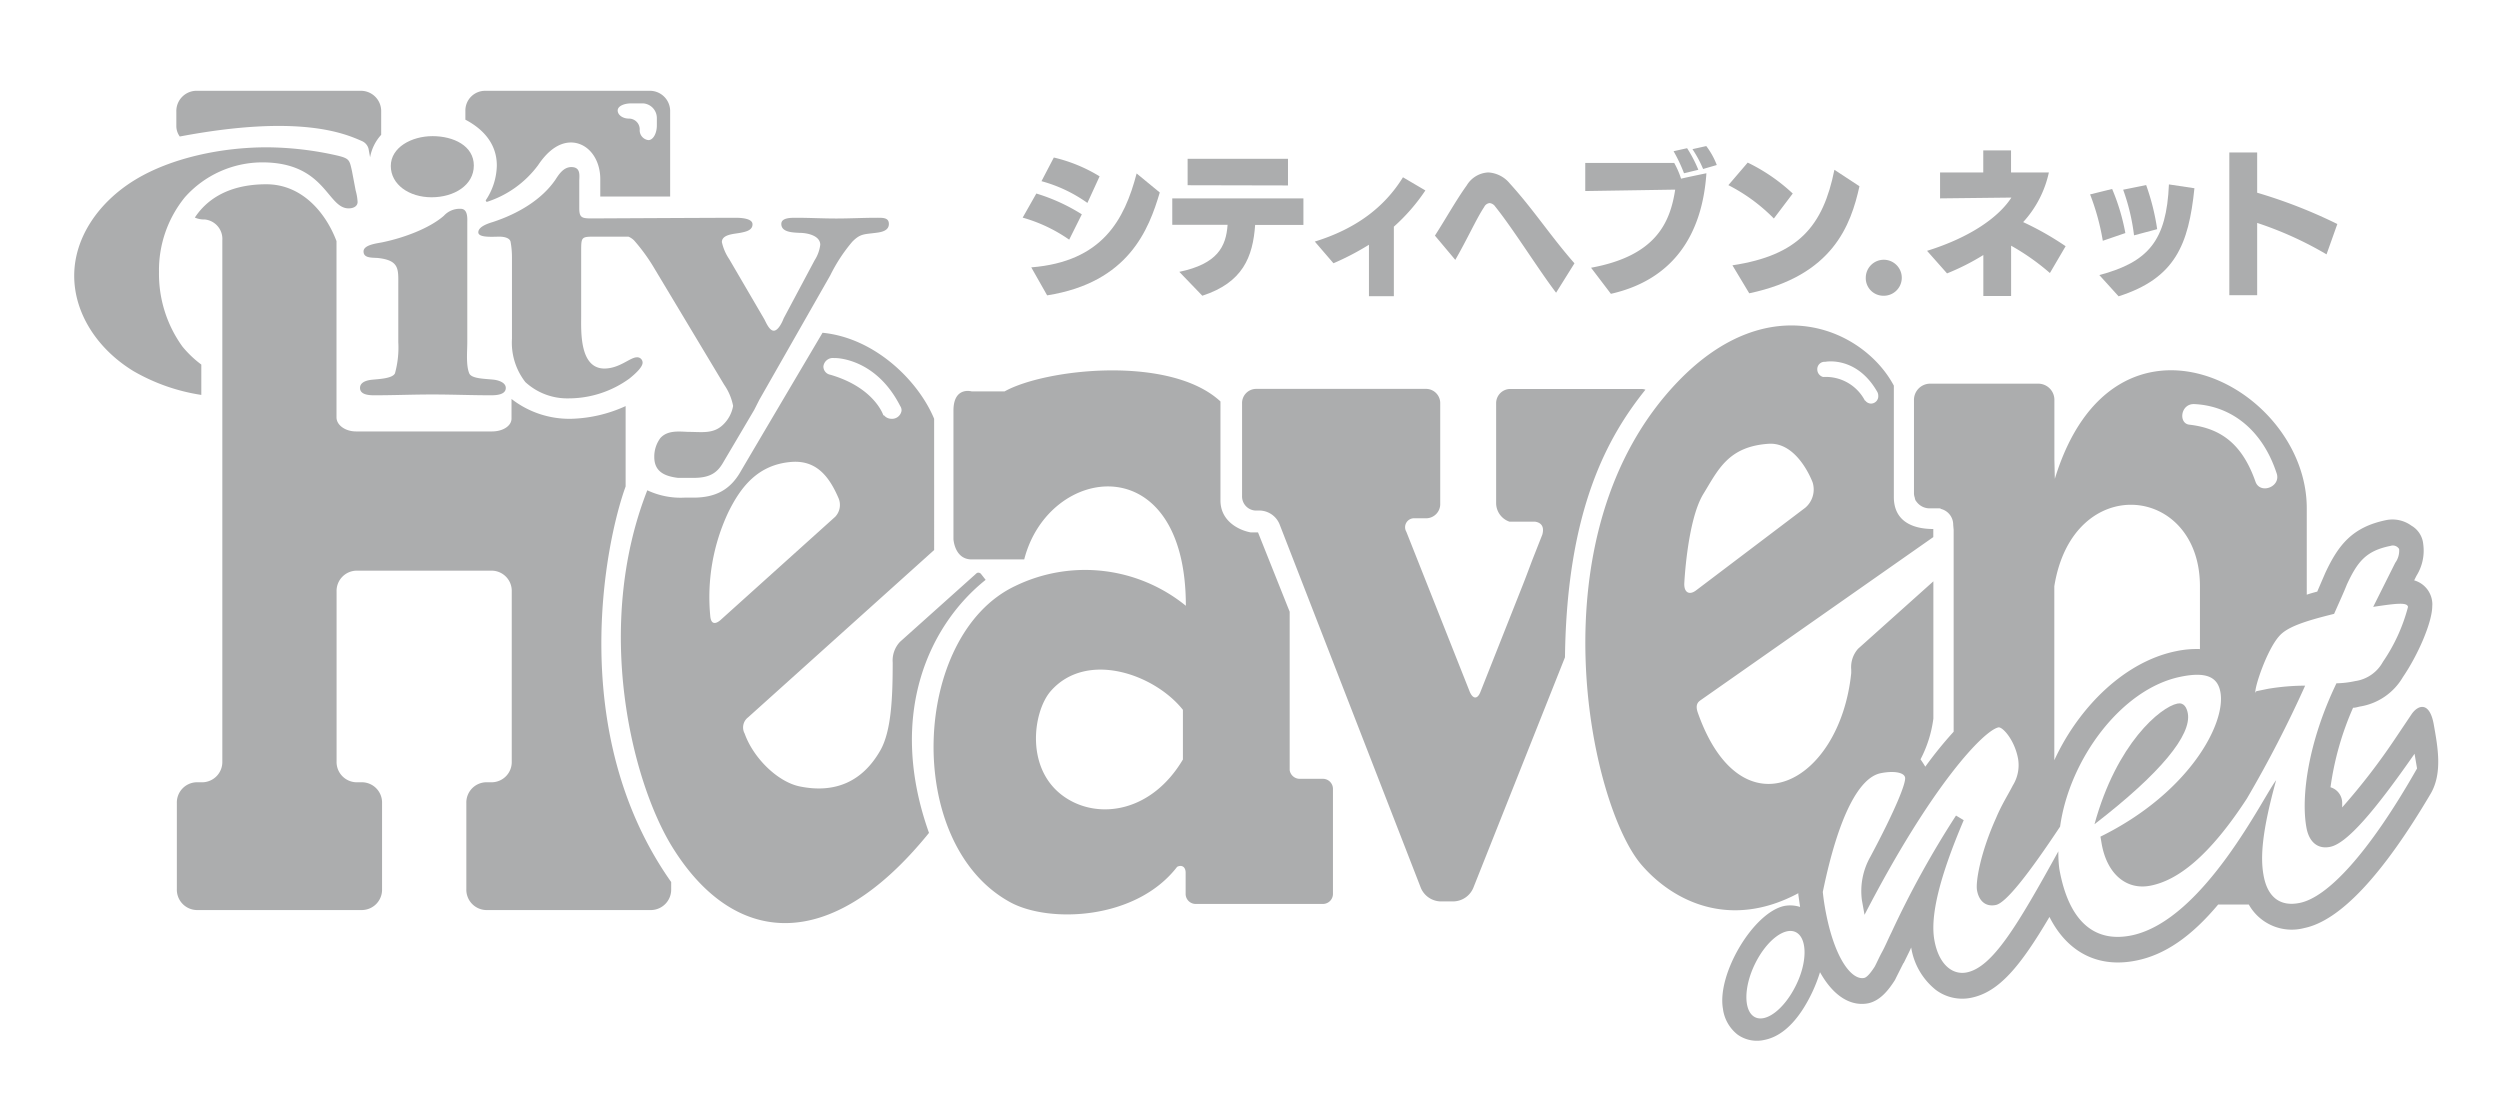 <svg id="レイヤー_1" data-name="レイヤー 1" xmlns="http://www.w3.org/2000/svg" viewBox="0 0 340.26 148.86"><defs><style>.cls-1{fill:#acadae;}</style></defs><path class="cls-1" d="M58.74,26.85c3.07,0,5.75-1.64,5.75-4.32s-2.75-4-5.62-4-5.68,1.54-5.68,4.06S55.67,26.85,58.74,26.85Z"/><path class="cls-1" d="M49.48,34.22c0,.89,1,.84,1.92.89,3,.32,2.81,1.53,2.81,3.74v7.73a13.19,13.19,0,0,1-.45,4.22c-.32.74-2.3.79-3.19.89S49,52.12,49,52.8c0,.89,1.1,1,1.92,1,2.68,0,5.24-.11,7.92-.11s5.36.11,8,.11c.83,0,2-.11,2-1,0-.68-.83-1-1.53-1.11-1.16-.15-3.14-.1-3.45-.89-.45-1.11-.26-3-.26-4.22V30.32c0-.52.12-1.9-.9-1.9a2.9,2.9,0,0,0-2.29.95c-2,1.74-5.49,3-8.24,3.58C51.52,33.11,49.48,33.26,49.48,34.22Z"/><path class="cls-1" d="M297.77,97.08c-.14-.74-.51-1.51-1.42-1.32-2.29.47-8.27,5.41-11.28,16.42C294.15,105.18,298.3,100,297.77,97.08Z"/><path class="cls-1" d="M149.66,24a21.08,21.08,0,0,0-6.23-2.56l-1.68,3.22A19.58,19.58,0,0,1,148,27.62Z"/><path class="cls-1" d="M142.52,40.2c11.13-1.76,13.84-9,15.33-14l-3.15-2.59c-1.65,6.32-4.68,12-14.34,12.78Z"/><path class="cls-1" d="M147.24,29.17a25.28,25.28,0,0,0-6.19-2.83l-1.86,3.28a21,21,0,0,1,6.33,3Z"/><path class="cls-1" d="M160.51,37l3.13,3.25c5.5-1.79,6.88-5.25,7.19-9.64h6.57V27H159.55v3.6h7.53C166.87,33.59,165.69,35.91,160.51,37Z"/><polygon class="cls-1" points="175.3 21.61 161.64 21.61 161.64 25.21 175.3 25.24 175.3 21.61"/><path class="cls-1" d="M186.32,33.31l0,7h3.39l0-9.46A25.73,25.73,0,0,0,194,25.92l-3.05-1.79c-2.51,4.06-6.36,7-12,8.75l2.54,2.95A36.22,36.22,0,0,0,186.32,33.31Z"/><path class="cls-1" d="M202,28.18a.93.93,0,0,1,.74-.54,1.06,1.06,0,0,1,.77.48c2.42,3,5.9,8.6,8.28,11.72v0l2.5-4c-3.3-3.77-5.54-7.28-8.82-10.89a4.07,4.07,0,0,0-2.91-1.48,3.61,3.61,0,0,0-2.93,1.76c-1.44,2-2.79,4.44-4.33,6.84l2.77,3.3C199.7,32.55,201,29.66,202,28.18Z"/><path class="cls-1" d="M233.66,22.46a10.24,10.24,0,0,0-1.43-2.58l-1.88.42A16.1,16.1,0,0,1,231.8,23Z"/><path class="cls-1" d="M231.15,23.11a17.51,17.51,0,0,0-1.53-2.94l-1.84.41a20.89,20.89,0,0,1,1.42,3Z"/><path class="cls-1" d="M216.55,36.44l2.7,3.55c8.45-1.91,12.43-8,13-16.41,0,0-2.64.54-3.45.74a11.82,11.82,0,0,0-.93-2.14l-12.11,0V26L228,25.81C227.3,30.38,225.32,34.83,216.55,36.44Z"/><path class="cls-1" d="M238.08,39.92c11.39-2.4,13.83-9.29,15-14.57l-3.41-2.24c-1.54,7.66-4.89,11.64-13.88,13Z"/><path class="cls-1" d="M241.43,29.74l2.57-3.4a24.68,24.68,0,0,0-6.13-4.21l-2.63,3.07A24,24,0,0,1,241.43,29.74Z"/><path class="cls-1" d="M262.28,34.14,265,37.21a31.84,31.84,0,0,0,4.94-2.5v5.58h3.78V33.44A31.41,31.41,0,0,1,279,37.16l2.14-3.65a40.26,40.26,0,0,0-5.78-3.28,14.56,14.56,0,0,0,3.5-6.76h-5.15v-3h-3.78v3h-5.88V27l9.71-.11C272.1,29.46,268.34,32.25,262.28,34.14Z"/><path class="cls-1" d="M285.73,37.44l2.62,2.89c7.69-2.46,9.53-7,10.32-14.71l-3.47-.52C294.87,32.74,292.43,35.65,285.73,37.44Z"/><path class="cls-1" d="M289.27,31.72a28.69,28.69,0,0,0-1.8-6l-3,.74a31.93,31.93,0,0,1,1.73,6.31Z"/><path class="cls-1" d="M293.6,31.19a31.25,31.25,0,0,0-1.5-6l-3.13.63a28.24,28.24,0,0,1,1.48,6.21Z"/><path class="cls-1" d="M307.21,30.34a48.42,48.42,0,0,1,9.44,4.28l1.47-4.13a68.21,68.21,0,0,0-10.91-4.26V20.75h-3.79V40.18l3.79,0Z"/><path class="cls-1" d="M256.25,40.25a2.45,2.45,0,1,0-2.31-2.46A2.39,2.39,0,0,0,256.25,40.25Z"/><path class="cls-1" d="M27.4,49.62a14.58,14.58,0,0,1-2.57-2.45,16.88,16.88,0,0,1-3.19-10.12,15.75,15.75,0,0,1,3.52-10.2A14.13,14.13,0,0,1,35.69,22.1c8.63,0,8.82,6.26,11.76,6.26.7,0,1.22-.31,1.22-.88a7,7,0,0,0-.26-1.54l-.51-2.68c-.33-1.47-.33-1.69-2-2.09a44.22,44.22,0,0,0-9.58-1.12c-6.13,0-13,1.42-17.94,4.43S10.1,32.32,10.1,37.53s3.25,10.06,8.1,13a26.31,26.31,0,0,0,9.2,3.22Z"/><path class="cls-1" d="M67.62,22.53a8.78,8.78,0,0,1-1.52,4.75l.13.21a14,14,0,0,0,7-5c2.22-3.33,4.38-3.28,5.47-2.95,1.79.54,3,2.48,3,4.83v2.38h9.51V15.2a2.76,2.76,0,0,0-2.65-2.84H66a2.68,2.68,0,0,0-2.66,2.69c0,.39,0,.81,0,1.24C65.29,17.31,67.62,19.21,67.62,22.53Zm18.32-8.46h1.58a2,2,0,0,1,1.88,2v1c0,1.11-.52,2-1.15,2a1.35,1.35,0,0,1-1.18-1.47,1.47,1.47,0,0,0-1.48-1.46c-.83,0-1.5-.48-1.52-1.08S84.9,14.07,85.94,14.07Z"/><path class="cls-1" d="M331.25,98.63c-.56-3.18-2.11-2.72-3-1.46L326,100.52a87.88,87.88,0,0,1-7.22,9.37v-.58a2.22,2.22,0,0,0-1.59-2.16,40.47,40.47,0,0,1,3.07-10.82c.32,0,.61-.1.94-.17a8.27,8.27,0,0,0,5.84-4c2.05-3,4-7.46,4-9.69a2.45,2.45,0,0,0,0-.48,3.4,3.4,0,0,0-2.46-3c.07-.14.28-.58.35-.69a6.45,6.45,0,0,0,.88-4.25,3.23,3.23,0,0,0-1.6-2.5,4.38,4.38,0,0,0-3.45-.76c-4.57.94-6.49,3.35-8.28,7.19,0,0-1.09,2.52-1.09,2.54-.51.13-1,.27-1.43.42V69.17c0-16.76-26.24-30.28-34.29-4l-.06-2.67v-8a2.2,2.2,0,0,0-2.12-2.28H262.61a2.21,2.21,0,0,0-2.11,2.28V67.19a1.85,1.85,0,0,0,.11.55,1.31,1.31,0,0,0,.09.34,1.59,1.59,0,0,0,.15.21,2.21,2.21,0,0,0,1.76.9h1.1l.13,0H264a.3.3,0,0,1,.18.08,2.21,2.21,0,0,1,1.66,2.17l.06.68V99.59a53.61,53.61,0,0,0-3.86,4.76c-.2-.34-.44-.71-.65-1a16.56,16.56,0,0,0,1.75-5.55V79.12l-10.24,9.17a3.77,3.77,0,0,0-.94,2.85c0,.14,0,.32,0,.47C250.4,106.67,237,113.79,231.08,97l0,0c-.42-1.19.13-1.52.42-1.73v0L263.13,73.1V72c-2.94,0-5.37-1.14-5.37-4.35V52.49c-4-7.54-16.85-13.64-29.44-.5-19.83,20.73-11.93,57.67-4.86,65.77,4.28,4.93,12,8.79,21.3,3.81l0,.2.24,1.67a4.41,4.41,0,0,0-2.13-.14c-4.22.87-9.21,9.27-8.37,14a5.32,5.32,0,0,0,2,3.52,4.53,4.53,0,0,0,3.67.71c1.95-.39,3.75-1.85,5.31-4.33a20.67,20.67,0,0,0,2.23-4.88c2,3.57,4.44,4.65,6.57,4.23,1.65-.36,2.77-1.83,3.57-3.07l.08-.13.17-.35.91-1.81.07-.14,0,.06.77-1.57s.14-.29.27-.58a9.24,9.24,0,0,0,3.34,5.76,6,6,0,0,0,4.83,1.08c3.77-.77,6.66-4.24,10.65-11,2.44,4.82,6.63,7,11.84,5.93,3.86-.78,7.46-3.25,11.12-7.62h4.17a6.7,6.7,0,0,0,7.55,3.2c4.87-1,10.66-7.19,17.22-18.31C332.44,105.21,331.8,101.73,331.25,98.63ZM248.32,49.24h.13s4.19-.82,7,4a1.13,1.13,0,0,1,.19.62,1,1,0,0,1-1,1.07,1,1,0,0,1-.77-.41l-.05,0a6,6,0,0,0-5.68-3.21v0a1.07,1.07,0,0,1-.8-1.06A1,1,0,0,1,248.32,49.24ZM229.24,79.38s.4-8.53,2.58-12.13c2-3.25,3.36-6.48,8.89-6.85,4-.26,6,5.27,6,5.27a3.26,3.26,0,0,1-1,3.43L230.86,80.34C229.91,81.07,229.18,80.63,229.24,79.38Zm15.17,54.78c-1.57,3.18-4.07,5.09-5.59,4.26s-1.51-4.09.06-7.27,4.07-5.08,5.59-4.25S246,131,244.41,134.16ZM298.68,55c4.81.23,9.17,3.3,11.18,9.42.63,1.84-2.25,2.92-2.88,1.14-1.76-5-4.57-7.25-9-7.76C296.46,57.64,296.77,54.9,298.68,55ZM279.6,82.37V79.79c2.51-15.67,19.82-13.87,19.82,0v8.55a13.49,13.49,0,0,0-3.3.3c-5.44,1.12-10.76,5.22-14.57,11.23a31.41,31.41,0,0,0-1.95,3.6ZM313,122.89c-2.67.55-4.41-.79-4.93-3.81-.44-2.45-.19-6,1.72-12.88-1.55,1.85-9.75,19-19.62,21.1-5.1,1.07-8.62-1.88-9.89-9.06a17,17,0,0,1-.13-2.37c-5.59,10.12-8.95,15.77-12.47,16.48-2,.4-3.84-1.16-4.41-4.43s.69-8.51,4-16.29l-1.05-.63a129.54,129.54,0,0,0-8.79,15.92c-.46.93-.85,1.87-1.26,2.62s-.69,1.41-1,2c-.68,1.07-1.15,1.5-1.45,1.56-1.68.35-4.1-2.62-5.32-9.48-.07-.41-.2-1.15-.31-2.22,2.16-10.52,5-15.57,7.86-16.16,1.68-.35,3.21-.15,3.34.59s-1.28,4.32-4.72,10.77a9.48,9.48,0,0,0-1.16,5.91l.36,2C263,106.66,270.06,99.39,272,99c.54-.1,2.19,1.67,2.67,4.28a5.24,5.24,0,0,1-.71,3.61c-.63,1.24-1.51,2.59-2.29,4.45-2.14,4.75-2.79,8.69-2.59,9.83.26,1.47,1.19,2.29,2.57,2s4.45-4.21,8.74-10.67c1.25-9.1,8.31-18.74,16.39-20.39,3.67-.76,5.08.14,5.43,2.11.77,4.32-4.34,13.74-16.33,19.65l.17,1c.75,4.16,3.43,6.34,6.7,5.66,3.65-.74,7.91-3.94,13.06-11.84a161.64,161.64,0,0,0,7.93-15.37,31,31,0,0,0-5.06.43l-1.51.31c-.15,0-.19.31-.2.21-.14-.73,1.57-5.81,3.21-7.66,1.05-1.25,3.43-2.06,7.5-3.06.74-1.68,1.31-2.9,1.74-4,1.44-3.08,2.58-4.58,5.93-5.25a1,1,0,0,1,1.18.42A2.79,2.79,0,0,1,326,76.6l-3,6c3.38-.52,4.63-.61,4.74,0a23.82,23.82,0,0,1-3.41,7.47,5.12,5.12,0,0,1-3.79,2.63A13,13,0,0,1,318,93c-3.92,8.16-4.82,15.54-4.09,19.61.35,2,1.55,3,3.23,2.65,2.28-.45,6.07-4.88,11.49-12.67l.34,2C322.35,116.25,316.75,122.14,313,122.89Z"/><path class="cls-1" d="M223.4,52.94H205.49a1.94,1.94,0,0,0-1.86,2V68.52A2.68,2.68,0,0,0,205.44,71l3.48,0c.4.06,1.39.3,1,1.75h0l-1.36,3.45c-.38,1-1,2.68-1.41,3.69l-5.66,14.29c-.39,1-1,1-1.44,0l-8.64-21.8a1.22,1.22,0,0,1,1.13-1.84h1.63a1.93,1.93,0,0,0,1.85-2V54.93a1.94,1.94,0,0,0-1.85-2H170.9a1.93,1.93,0,0,0-1.85,2V67.49a1.93,1.93,0,0,0,1.85,2h.67a3,3,0,0,1,2.57,1.83l19.24,49.52a3,3,0,0,0,2.56,1.84h2a3,3,0,0,0,2.58-1.83L213,89.46c.25-20.22,5.89-30.11,10.95-36.42A1.54,1.54,0,0,0,223.4,52.94Z"/><path class="cls-1" d="M180.1,106h-3.26a1.39,1.39,0,0,1-1.31-1.18l0,0V83.26l-4.31-10.8h-1c-1.6-.29-4.11-1.53-4.11-4.34V54.64c-6.85-6.35-23.83-4.46-29.38-1.37h-4.48s-2.49-.71-2.48,2.63V73.39s.15,2.75,2.48,2.75h7.15c3.32-13,22-15.49,22,6.31a21.74,21.74,0,0,0-23.21-2.7c-14.12,6.65-15.3,35.13-.67,43.06,5.29,2.87,17.11,2.42,22.69-4.83.63-.32,1.16,0,1.16.8v2.83a1.37,1.37,0,0,0,1.32,1.42H180.1a1.37,1.37,0,0,0,1.32-1.42V107.39A1.37,1.37,0,0,0,180.1,106ZM161,103.37c-4.22,7.11-11.27,8.18-15.81,5.3-5.78-3.66-4.63-11.79-2.19-14.6,4.88-5.58,14.12-2.33,18,2.54Z"/><path class="cls-1" d="M134.15,78.92l-.62-.79a.46.46,0,0,0-.59-.13L122.5,87.35a3.71,3.71,0,0,0-1,2.83c0,4.73-.18,9.37-1.71,12-2.4,4.18-6.11,5.84-10.92,4.86-3-.6-6.33-3.85-7.52-7.2a1.73,1.73,0,0,1,.46-2.2l25.33-22.78V57c-2.11-5.11-8-11-15.19-11.71-3,5.08-10.36,17.53-11.21,19-1.4,2.38-3.36,3.44-6.37,3.44H93.15a10.69,10.69,0,0,1-5.05-1c-7.29,18.57-2.15,39.63,3.45,48.63,8.23,13.23,21.27,14.84,34.89-2C120.64,97.07,126.63,84.91,134.15,78.92ZM113.5,48.73h.15s5.51-.08,8.87,6.53a1,1,0,0,1,.18.67A1.31,1.31,0,0,1,121.32,57a1.33,1.33,0,0,1-1-.47l-.09,0S119.05,52.76,113,51v0a1.13,1.13,0,0,1-.93-1.15A1.3,1.3,0,0,1,113.5,48.73ZM96.67,83.85a27.12,27.12,0,0,1,2.46-14.14c1.68-3.41,4-6.47,8.57-6.84,3.43-.27,5.16,2,6.42,4.91a2.35,2.35,0,0,1-.44,2.55l-15.55,14S96.83,85.63,96.67,83.85Z"/><path class="cls-1" d="M78.84,28.32V24.68c0-.73.26-1.94-1.08-1.94-1.09,0-1.73,1.05-2.18,1.74-1.85,2.68-5,4.58-8.48,5.73-.7.21-2,.64-2,1.41s2,.59,2.87.59c.63,0,1.4.16,1.52.69a11.78,11.78,0,0,1,.19,2.21v11A8.72,8.72,0,0,0,71.5,52a8.41,8.41,0,0,0,5.87,2.22,14.08,14.08,0,0,0,8.3-2.7c.52-.42,1.79-1.47,1.79-2.16a.73.73,0,0,0-.77-.73c-.94,0-2.35,1.53-4.46,1.53C78.84,50.12,79.1,45,79.1,43V34.27c0-2.11,0-2.06,2.11-2.06l4.33,0a2.47,2.47,0,0,1,.76.51,25.27,25.27,0,0,1,2.81,3.89l9.45,15.75a7.57,7.57,0,0,1,1.22,2.89,4.65,4.65,0,0,1-1.34,2.53c-1.34,1.32-2.89,1-4.8,1-1.33-.06-2.8-.22-3.76.84a4.23,4.23,0,0,0-.83,2.58c0,2,1.42,2.62,3.23,2.84h2.14c2.32,0,3.25-.79,4-2.08.39-.67,2.16-3.65,4.23-7.17l.7-1.38L113,37.48a22.26,22.26,0,0,1,3-4.58c1.09-1.11,1.61-1,3.2-1.21.89-.1,1.78-.33,1.78-1.21s-.83-.84-1.66-.84c-1.85,0-3.64.1-5.49.1s-3.64-.1-5.49-.1c-.76,0-2,0-2,.84,0,1.11,1.47,1.16,2.42,1.21,1.21,0,2.88.41,2.88,1.63a5.08,5.08,0,0,1-.77,2.11l-4.21,7.9c-.13.36-.7,1.68-1.35,1.68s-1.15-1.37-1.33-1.64l-4.73-8.1a6.69,6.69,0,0,1-1-2.32c0-1.06,1.66-1.1,2.5-1.26s1.67-.37,1.67-1.16-1.48-.89-2.31-.89c-2.45,0-19.65.09-19.65.09C79.19,29.72,78.84,29.62,78.84,28.32Z"/><path class="cls-1" d="M85.15,66.21V55.27A18.91,18.91,0,0,1,77.73,57a12.82,12.82,0,0,1-8.11-2.7h0v2.67c0,1-1.18,1.75-2.65,1.75H48.45c-1.45,0-2.65-.86-2.65-1.91V32.82c-1.4-3.73-4.6-7.74-9.55-7.74-5.57,0-8.35,2.43-9.73,4.53a3,3,0,0,0,1.34.26,2.66,2.66,0,0,1,2.4,2.84v70.92a2.76,2.76,0,0,1-2.64,2.84h-.89a2.76,2.76,0,0,0-2.66,2.85V121a2.77,2.77,0,0,0,2.66,2.86h22.6A2.77,2.77,0,0,0,52,121V109.32a2.76,2.76,0,0,0-2.66-2.85h-.88a2.76,2.76,0,0,1-2.65-2.84V80.52a2.76,2.76,0,0,1,2.65-2.85H67a2.75,2.75,0,0,1,2.65,2.85v23.11A2.75,2.75,0,0,1,67,106.47h-.88a2.76,2.76,0,0,0-2.65,2.85V121a2.77,2.77,0,0,0,2.65,2.86H88.69A2.78,2.78,0,0,0,91.35,121v0l0-.95C77.09,99.84,82.35,73.9,85.15,66.21Z"/><path class="cls-1" d="M49.26,19.2a1.57,1.57,0,0,1,.9,1.05l.21,1.16a6.15,6.15,0,0,1,1.51-3.06V15.2a2.76,2.76,0,0,0-2.66-2.84H26.61A2.76,2.76,0,0,0,24,15.2v1.94a2.41,2.41,0,0,0,.47,1.44C40.8,15.49,46.94,18.18,49.26,19.2Z"/></svg>